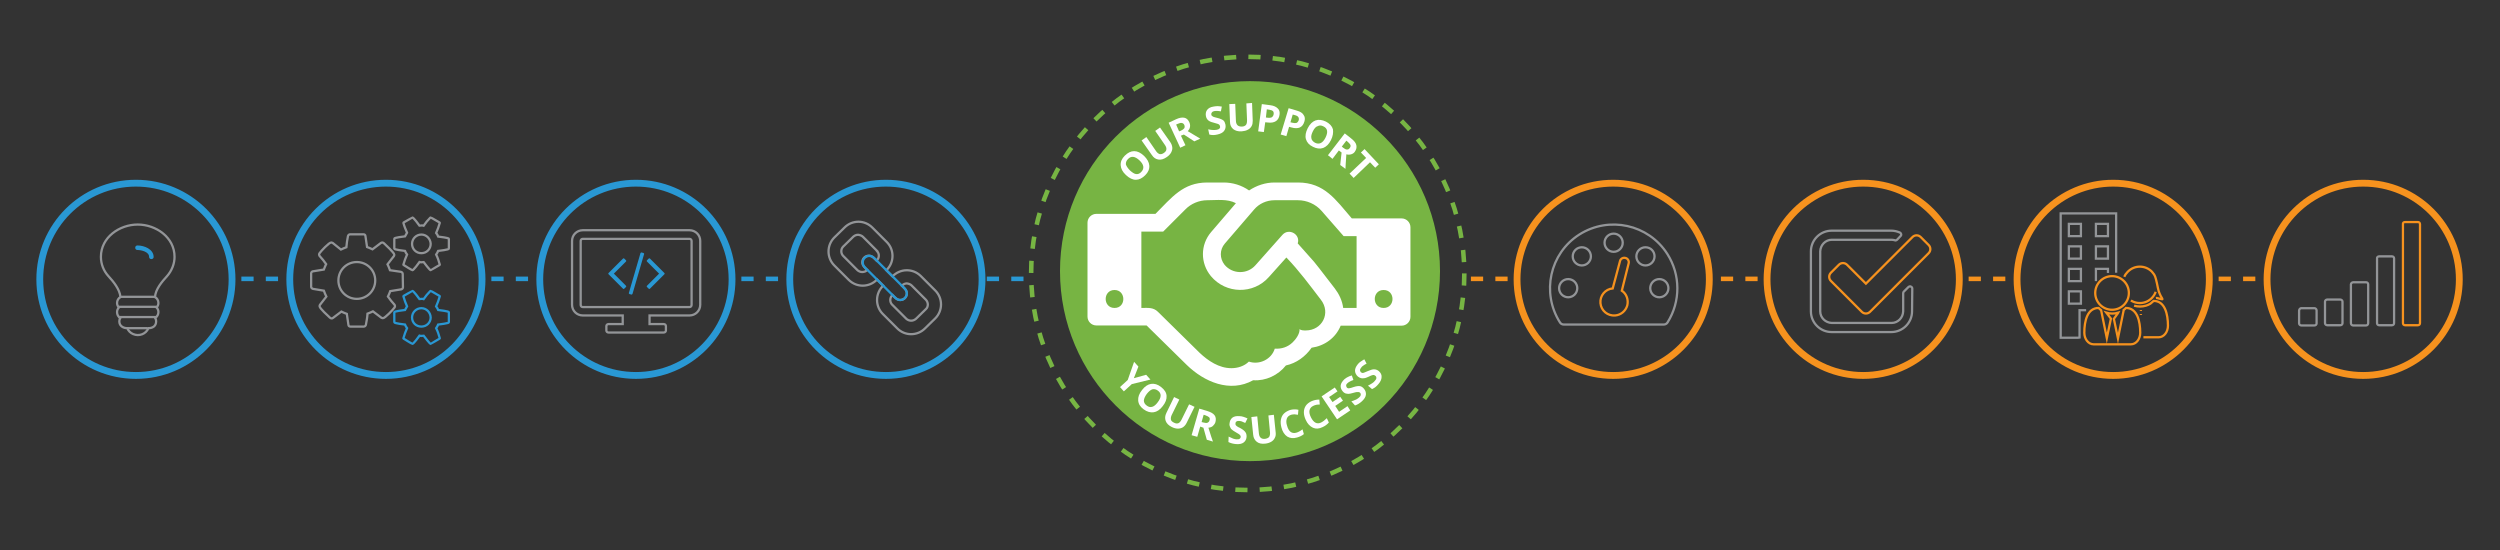 <?xml version="1.0" encoding="utf-8"?>
<!-- Generator: Adobe Illustrator 21.0.0, SVG Export Plug-In . SVG Version: 6.00 Build 0)  -->
<svg version="1.1" id="Layer_1" xmlns="http://www.w3.org/2000/svg" xmlns:xlink="http://www.w3.org/1999/xlink" x="0px" y="0px"
	 viewBox="0 0 1100 242" style="enable-background:new 0 0 1100 242;" xml:space="preserve">
<rect x="0" y="0" width="1100" height="242" fill="#333333" stroke="none"/>
<style type="text/css">
	.st0{fill:none;stroke:#939598;stroke-miterlimit:10;}
	.st1{enable-background:new    ;}
	.st2{fill:#2998D4;}
	.st3{fill:none;stroke:#F6921E;stroke-miterlimit:10;}
	.st4{fill:none;stroke:#2998D4;stroke-miterlimit:10;}
	.st5{fill:none;stroke:#2998D4;stroke-width:3;stroke-miterlimit:10;}
	.st6{fill:none;stroke:#F6921E;stroke-width:3;stroke-miterlimit:10;}
	.st7{fill:none;stroke:#77B543;stroke-width:2;stroke-miterlimit:10;stroke-dasharray:5.35,5.35;}
	.st8{fill:none;stroke:#2998D4;stroke-width:2;stroke-miterlimit:10;stroke-dasharray:5.38;}
	.st9{fill:none;stroke:#F6921E;stroke-width:2;stroke-miterlimit:10;stroke-dasharray:5.38;}
	.st10{fill:#77B443;}
	.st11{fill:#FFFFFF;}
</style>
<title>Our-Service</title>
<g id="Layer_54_copy">
	<g id="Layer_68">
		<path class="st0" d="M308.1,134.1c0,2.6-2.1,4.7-4.7,4.7h-17.6v3.8h6.3c0.5,0,0.9,0.4,0.9,0.9c0,0,0,0,0,0v1.9
			c0,0.5-0.4,0.9-0.9,0.9c0,0,0,0,0,0h-24.4c-0.5,0-0.9-0.4-0.9-0.9c0,0,0,0,0,0v-1.9c0-0.5,0.4-0.9,0.9-0.9c0,0,0,0,0,0h6.3v-3.8
			h-17.6c-2.6,0-4.7-2.1-4.7-4.7V106c0-2.6,2.1-4.7,4.7-4.7h47c2.6,0,4.7,2.1,4.7,4.7L308.1,134.1z M304.3,106
			c0-0.5-0.4-0.9-0.9-0.9h-47c-0.5,0-0.9,0.4-0.9,0.9v28.2c0,0.5,0.4,0.9,0.9,0.9h47c0.5,0,0.9-0.4,0.9-0.9V106z"/>
		<g class="st1">
			<path class="st2" d="M274.7,127c-0.2,0.2-0.4,0.2-0.6,0l-6.3-6.3c-0.2-0.2-0.2-0.4,0-0.6l6.3-6.3c0.2-0.2,0.4-0.2,0.6,0l0.7,0.7
				c0.2,0.2,0.2,0.4,0,0.6l-5.3,5.3l5.3,5.3c0.2,0.2,0.2,0.4,0,0.6L274.7,127z M278.3,129.3c-0.1,0.2-0.3,0.4-0.5,0.3l-0.8-0.2
				c-0.2-0.1-0.4-0.3-0.3-0.5l5.1-17.5c0.1-0.2,0.3-0.4,0.5-0.3l0.8,0.2c0.2,0.1,0.4,0.3,0.3,0.5L278.3,129.3z M286,127
				c-0.2,0.2-0.4,0.2-0.6,0l-0.7-0.7c-0.2-0.2-0.2-0.4,0-0.6l5.3-5.3l-5.3-5.3c-0.2-0.2-0.2-0.4,0-0.6l0.7-0.7
				c0.2-0.2,0.4-0.2,0.6,0l6.3,6.3c0.2,0.2,0.2,0.4,0,0.6L286,127z"/>
		</g>
		<g id="Layer_69_copy">
			<rect x="910.3" y="108.4" class="st0" width="5.3" height="5.4"/>
			<rect x="922.2" y="108.4" class="st0" width="5.3" height="5.4"/>
			<rect x="910.3" y="98.5" class="st0" width="5.3" height="5.4"/>
			<rect x="922.2" y="98.5" class="st0" width="5.3" height="5.4"/>
			<rect x="910.3" y="118.3" class="st0" width="5.3" height="5.4"/>
			<polyline class="st0" points="922.2,123.7 922.2,118.3 927.5,118.3 927.5,120.1 			"/>
			<rect x="910.3" y="128.2" class="st0" width="5.3" height="5.4"/>
			<polyline class="st0" points="931.1,120 931.1,93.9 906.7,93.9 906.7,148.6 914.3,148.6 915,148.5 915,136.5 917.9,136.5 			"/>
			<circle class="st3" cx="929.3" cy="128.9" r="7.4"/>
			<path class="st3" d="M924.5,136.5l2.5,12.3l1.8-8.6l-2-2.6l0,0c1.7,0.5,3.5,0.5,5.2,0l-0.1,0.2l-1.8,2.5l1.8,8.6l2.5-12.3v-0.2
				c0.4-0.3,0.7-0.5,1-0.9c5,0,6.3,5.9,6.3,10.9c0,2.8-1.8,5.1-4.1,5.1h-16.4c-2.3,0-4.1-2.3-4.1-5.1c0-5.1,1.3-10.9,6.3-10.9
				C923.7,135.8,924.1,136.2,924.5,136.5L924.5,136.5z"/>
			<path class="st3" d="M939,134.5L939,134.5c1.7,0.5,3.5,0.5,5.2,0c0.7-0.2,1.4-0.5,2-0.9c0.5-0.4,1-0.8,1.4-1.2
				c5,0,6.3,5.9,6.3,10.9c0,2.8-1.8,5.1-4.1,5.1h-6.7"/>
			<path class="st3" d="M948.5,128.4L948.5,128.4c-1.4,3.9-5.6,5.9-9.5,4.5c-0.5-0.2-1-0.4-1.4-0.7"/>
			<path class="st3" d="M934.7,121.8c0.3-0.8,0.8-1.5,1.4-2.1l0.2-0.2c2.9-2.9,7.6-2.9,10.5,0c0.6,0.7,1.2,1.4,1.5,2.3
				c0.4,0.9,1.2,5,1.2,5c0.3,1.6,1,3.2,1.9,4.6c0.7,0.8-2.1-0.4-2.8-0.3"/>
			<line class="st3" x1="942" y1="138.2" x2="942" y2="138.6"/>
			<line class="st3" x1="942" y1="136.4" x2="942" y2="136.8"/>
		</g>
		<path class="st0" d="M177.3,126.4c0,0.4-0.3,0.8-0.7,0.9l-4.9,0.8c-0.3,0.8-0.6,1.6-1,2.4c0.9,1.3,1.8,2.4,2.9,3.6
			c0.1,0.2,0.2,0.4,0.2,0.6c0,0.2-0.1,0.4-0.2,0.6c-0.6,0.9-4.2,4.7-5.1,4.7c-0.2,0-0.5-0.1-0.7-0.2l-3.7-2.8
			c-0.8,0.4-1.6,0.7-2.4,1c-0.1,1.7-0.4,3.3-0.7,4.9c-0.1,0.4-0.5,0.8-0.9,0.8h-5.9c-0.5,0-0.9-0.3-0.9-0.8l-0.7-4.8
			c-0.8-0.3-1.6-0.6-2.4-1l-3.7,2.8c-0.2,0.2-0.4,0.2-0.6,0.2c-0.2,0-0.5-0.1-0.7-0.3c-0.8-0.8-4.6-4.1-4.6-5.1
			c0-0.2,0.1-0.4,0.2-0.6c0.9-1.2,1.9-2.4,2.8-3.6c-0.4-0.8-0.8-1.7-1.1-2.6l-4.8-0.8c-0.4-0.1-0.8-0.5-0.8-0.9v-5.9
			c0-0.4,0.3-0.8,0.7-0.9l4.9-0.8c0.3-0.8,0.6-1.6,1-2.4c-0.9-1.3-1.8-2.4-2.9-3.6c-0.1-0.2-0.2-0.4-0.2-0.6c0-0.2,0.1-0.5,0.2-0.6
			c0.6-0.9,4.2-4.7,5.1-4.7c0.2,0,0.5,0.1,0.7,0.2l3.6,2.9c0.8-0.4,1.6-0.7,2.4-1c0.1-1.6,0.4-3.3,0.7-4.9c0.1-0.4,0.5-0.8,0.9-0.8
			h5.9c0.5,0,0.9,0.3,0.9,0.8l0.7,4.8c0.8,0.3,1.6,0.6,2.4,1l3.7-2.8c0.2-0.1,0.4-0.2,0.6-0.2c0.2,0,0.5,0.1,0.7,0.3
			c0.8,0.8,4.6,4.2,4.6,5.1c0,0.2-0.1,0.4-0.2,0.6c-0.9,1.2-1.9,2.4-2.8,3.6c0.4,0.8,0.8,1.7,1.1,2.6l4.8,0.7
			c0.4,0.1,0.8,0.5,0.8,0.9L177.3,126.4z"/>
		<path class="st0" d="M157,115.3c-4.5,0-8.1,3.6-8.1,8.1s3.6,8.1,8.1,8.1c4.5,0,8.1-3.6,8.1-8.1C165.1,118.9,161.5,115.3,157,115.3
			z"/>
		<path class="st0" d="M197.5,109.4c0,0.5-4.1,0.9-4.7,1c-0.2,0.6-0.6,1.1-0.9,1.6c0.7,1.4,1.2,2.9,1.6,4.4c0,0.1,0,0.2-0.1,0.2
			c-0.4,0.2-3.8,2.3-3.9,2.3c-0.4,0-2.8-3.2-3.1-3.6c-0.3,0-0.6,0.1-0.9,0.1s-0.6,0-0.9-0.1c-0.3,0.5-2.7,3.6-3.1,3.6
			c-0.2,0-3.5-2-3.9-2.3c-0.1,0-0.1-0.1-0.1-0.2c0.4-1.5,1-3,1.6-4.4c-0.4-0.5-0.7-1.1-0.9-1.6c-0.6-0.1-4.7-0.5-4.7-1V105
			c0-0.5,4.1-0.9,4.7-1c0.3-0.6,0.6-1.1,0.9-1.6c-0.6-1.4-1.2-2.8-1.6-4.3c0-0.1,0.1-0.2,0.1-0.2c0.4-0.2,3.8-2.2,3.9-2.2
			c0.4,0,2.8,3.1,3.1,3.6c0.3,0,0.6-0.1,0.9-0.1s0.6,0,0.9,0.1c0.9-1.3,1.8-2.4,2.9-3.5l0.2-0.1c0.2,0,3.5,2,3.9,2.2
			c0.1,0,0.1,0.1,0.1,0.2c-0.4,1.5-1,3-1.6,4.4c0.4,0.5,0.7,1,0.9,1.6c0.6,0.1,4.7,0.5,4.7,1L197.5,109.4z"/>
		<path class="st4" d="M197.5,141.8c0,0.5-4.1,0.9-4.7,1c-0.2,0.6-0.6,1.1-0.9,1.6c0.7,1.4,1.2,2.9,1.6,4.4c0,0.1,0,0.2-0.1,0.2
			c-0.4,0.2-3.8,2.3-3.9,2.3c-0.4,0-2.8-3.2-3.1-3.6c-0.3,0-0.6,0.1-0.9,0.1s-0.6,0-0.9-0.1c-0.3,0.5-2.7,3.6-3.1,3.6
			c-0.2,0-3.5-2-3.9-2.3c-0.1,0-0.1-0.1-0.1-0.2c0.4-1.5,1-3,1.6-4.4c-0.4-0.5-0.7-1.1-0.9-1.6c-0.6-0.1-4.7-0.5-4.7-1v-4.4
			c0-0.5,4.1-0.9,4.7-1c0.3-0.6,0.6-1.1,0.9-1.6c-0.6-1.4-1.2-2.9-1.6-4.4c0-0.1,0.1-0.2,0.1-0.2c0.4-0.2,3.8-2.2,3.9-2.2
			c0.4,0,2.8,3.1,3.1,3.6c0.3,0,0.6-0.1,0.9-0.1s0.6,0,0.9,0.1c0.9-1.3,1.8-2.4,2.9-3.5l0.2-0.1c0.2,0,3.5,2,3.9,2.2
			c0.1,0,0.1,0.1,0.1,0.2c-0.4,1.5-1,3-1.6,4.4c0.4,0.5,0.7,1.1,0.9,1.6c0.6,0.1,4.7,0.5,4.7,1V141.8z"/>
		<path class="st0" d="M185.4,103.2c-2.2,0-4.1,1.8-4.1,4.1s1.8,4.1,4.1,4.1s4.1-1.8,4.1-4.1C189.4,105,187.6,103.2,185.4,103.2z"/>
		<path class="st4" d="M185.4,135.6c-2.2,0-4.1,1.8-4.1,4.1s1.8,4,4.1,4s4.1-1.8,4.1-4C189.4,137.4,187.6,135.6,185.4,135.6z"/>
		<path class="st0" d="M411.5,140.1l-4.5,4.4c-3.4,3.4-8.9,3.4-12.3-0.1l-6.3-6.3c-1.6-1.6-2.5-3.8-2.5-6.1c0-2.4,1-4.7,2.7-6.3
			l-2.7-2.7c-3.4,3.5-8.9,3.6-12.4,0.2c0,0,0,0-0.1-0.1l-6.3-6.3c-3.4-3.4-3.4-8.9,0-12.3c0,0,0,0,0,0l4.5-4.4
			c3.4-3.4,8.9-3.4,12.3,0.1l6.3,6.3c1.6,1.6,2.5,3.8,2.5,6.1c0,2.4-1,4.7-2.7,6.3l2.7,2.7c3.4-3.5,8.9-3.6,12.4-0.2
			c0,0,0,0,0.1,0.1l6.3,6.3C414.9,131.2,414.9,136.7,411.5,140.1C411.5,140.1,411.5,140.1,411.5,140.1L411.5,140.1z"/>
		<path class="st0" d="M386,110.5l-6.3-6.3c-0.5-0.5-1.3-0.8-2.1-0.9c-0.8,0-1.5,0.3-2.1,0.8l-4.5,4.4c-1.1,1.1-1.1,3,0,4.1
			c0,0,0,0,0,0l6.3,6.3c0.6,0.5,1.3,0.8,2.1,0.8c0.8,0,1.6-0.3,2.2-0.9c-1-1-2.2-1.9-2.2-3.4c0-1.6,1.3-2.9,2.9-2.9l0,0
			c1.5,0,2.4,1.2,3.4,2.2c1.2-1.1,1.3-2.9,0.3-4.1C386.1,110.6,386.1,110.5,386,110.5L386,110.5z"/>
		<path class="st0" d="M407.4,131.9l-6.3-6.3c-0.5-0.5-1.3-0.8-2.1-0.9c-0.8,0-1.6,0.4-2.2,1c1,1,2.2,1.9,2.2,3.4
			c0,1.6-1.3,2.9-2.9,2.9l0,0c-1.5,0-2.4-1.2-3.4-2.2c-1.2,1.1-1.3,2.9-0.3,4.1c0,0,0.1,0.1,0.1,0.1l6.3,6.3
			c0.6,0.5,1.3,0.8,2.1,0.8c0.8,0,1.5-0.3,2.1-0.8l4.5-4.4C408.5,134.9,408.5,133.1,407.4,131.9
			C407.4,131.9,407.4,131.9,407.4,131.9L407.4,131.9z"/>
		<path class="st0" d="M73.5,121.5c-2.2,2.4-5.1,5.8-5.3,9.2c0.9,0.5,1.5,1.5,1.5,2.6c0,0.7-0.3,1.5-0.8,2c0.5,0.5,0.8,1.3,0.8,2
			c0,1-0.5,2-1.4,2.6c0.3,0.5,0.4,1,0.4,1.5c0,2.1-1.6,3-3.4,3c-1.1,2.6-4.1,3.7-6.7,2.6c-1.2-0.5-2.1-1.4-2.6-2.6
			c-1.8,0-3.5-1-3.5-3c0-0.5,0.1-1,0.4-1.5c-0.9-0.5-1.4-1.5-1.4-2.6c0-0.7,0.3-1.5,0.8-2c-0.5-0.5-0.8-1.3-0.8-2
			c0-1.1,0.6-2.1,1.5-2.6c-0.3-3.4-3.1-6.8-5.3-9.2c-2.1-2.3-3.3-5.3-3.3-8.5c0-8.6,8.2-14.2,16.2-14.2s16.2,5.6,16.2,14.2
			C76.8,116.1,75.6,119.1,73.5,121.5z"/>
		<line class="st0" x1="52.9" y1="130.6" x2="68.2" y2="130.6"/>
		<line class="st0" x1="52.1" y1="135" x2="69" y2="135"/>
		<line class="st0" x1="52.1" y1="139.5" x2="69" y2="139.5"/>
		<line class="st0" x1="56.1" y1="144.4" x2="65" y2="144.4"/>
		<path class="st2" d="M66.6,114c-0.6,0-1-0.4-1-1c0-2.2-3.4-3-5.1-3c-0.6,0-1-0.4-1-1s0.4-1,1-1c2.9,0,7.1,1.6,7.1,5.1
			C67.6,113.6,67.2,114,66.6,114z"/>
		<path class="st0" d="M841.3,137c0,5-4.1,9.1-9.1,9.1h-26.3c-5,0-9.1-4.1-9.1-9.1v-26.4c0-5,4.1-9.1,9.1-9.1h26.3
			c1.3,0,2.5,0.3,3.7,0.8c0.3,0.1,0.5,0.4,0.6,0.7c0.1,0.3,0,0.7-0.3,0.9l-1.5,1.6c-0.2,0.2-0.5,0.3-0.7,0.3c-0.1,0-0.2,0-0.3-0.1
			c-0.5-0.1-0.9-0.2-1.4-0.2h-26.3c-2.8,0-5,2.3-5.1,5.1V137c0,2.8,2.3,5,5.1,5.1h26.3c2.8,0,5-2.3,5.1-5.1v-8
			c0-0.3,0.1-0.5,0.3-0.7l2-2c0.2-0.2,0.5-0.3,0.7-0.3c0.1,0,0.3,0,0.4,0.1c0.4,0.2,0.6,0.5,0.6,0.9L841.3,137z"/>
		<path class="st3" d="M822.8,137.2c-1,1-2.6,1-3.6,0c0,0,0,0,0,0l-13.6-13.6c-1-1-1-2.6,0-3.6c0,0,0,0,0,0l3.5-3.5c1-1,2.6-1,3.6,0
			c0,0,0,0,0,0l8.3,8.3l20.5-20.5c1-1,2.6-1,3.6,0c0,0,0,0,0,0l3.5,3.5c1,1,1,2.6,0,3.6c0,0,0,0,0,0L822.8,137.2z"/>
		<path class="st0" d="M1012.6,135.6h5.7c0.5,0,1,0.4,1,1v5.7c0,0.5-0.4,0.9-1,0.9h-5.7c-0.5,0-1-0.4-1-0.9v-5.7
			C1011.7,136,1012.1,135.6,1012.6,135.6z"/>
		<path class="st0" d="M1024,131.8h5.7c0.5,0,1,0.4,1,0.9v9.5c0,0.5-0.4,0.9-1,0.9h-5.7c-0.5,0-1-0.4-1-0.9v-9.5
			C1023,132.2,1023.5,131.8,1024,131.8z"/>
		<path class="st0" d="M1035.4,124.2h5.7c0.5,0,0.9,0.4,0.9,0.9v17.1c0,0.5-0.4,1-0.9,1h-5.7c-0.5,0-1-0.4-1-1v-17.1
			C1034.4,124.7,1034.9,124.2,1035.4,124.2z"/>
		<path class="st0" d="M1046.8,112.8h5.7c0.5,0,0.9,0.4,0.9,0.9v28.5c0,0.5-0.4,0.9-0.9,0.9h-5.7c-0.5,0-0.9-0.4-0.9-0.9v-28.5
			C1045.8,113.3,1046.2,112.8,1046.8,112.8z"/>
		<path class="st3" d="M1058.2,97.7h5.7c0.5,0,0.9,0.4,0.9,0.9v43.6c0,0.5-0.4,0.9-0.9,0.9h-5.7c-0.5,0-0.9-0.4-0.9-0.9V98.6
			C1057.2,98.1,1057.6,97.7,1058.2,97.7z"/>
		<path class="st0" d="M733.7,141.9c-0.4,0.6-1,0.9-1.7,0.9h-43.9c-0.7,0-1.3-0.3-1.7-0.9c-8.3-13.1-4.5-30.4,8.5-38.7
			c13.1-8.3,30.4-4.5,38.7,8.5C739.5,120.9,739.5,132.7,733.7,141.9L733.7,141.9z"/>
		<path class="st0" d="M690,122.8c-2.2,0-4,1.8-4,4c0,2.2,1.8,4,4,4s4-1.8,4-4C694,124.6,692.2,122.8,690,122.8z"/>
		<path class="st0" d="M696,108.8c-2.2,0-4,1.8-4,4s1.8,4,4,4s4-1.8,4-4S698.2,108.8,696,108.8z"/>
		<path class="st3" d="M716.6,115.9c0.3-1.1-0.4-2.2-1.4-2.4c0,0,0,0,0,0c-1.1-0.3-2.2,0.4-2.4,1.4c0,0,0,0,0,0l-3.2,12
			c-3.3,0.3-5.7,3.2-5.4,6.5c0.3,3.3,3.2,5.7,6.5,5.4c2.5-0.2,4.6-2,5.3-4.4c0.6-2.5-0.3-5.1-2.4-6.5L716.6,115.9z"/>
		<path class="st0" d="M710,102.8c-2.2,0-4,1.8-4,4s1.8,4,4,4s4-1.8,4-4S712.2,102.8,710,102.8z"/>
		<path class="st0" d="M724,108.8c-2.2,0-4,1.8-4,4s1.8,4,4,4s4-1.8,4-4S726.3,108.8,724,108.8z"/>
		<path class="st0" d="M730.1,122.8c-2.2,0-4,1.8-4,4c0,2.2,1.8,4,4,4s4-1.8,4-4C734.1,124.6,732.3,122.8,730.1,122.8z"/>
		<path class="st4" d="M396.8,125.7c1,1,2.2,1.9,2.2,3.4c0,1.6-1.3,2.9-2.9,2.9l0,0c-1.5,0-2.4-1.2-3.4-2.2l-4.1-4.1l-2.7-2.7
			l-4.1-4.1c-1-1-2.2-1.9-2.2-3.4c0-1.6,1.3-2.9,2.9-2.9l0,0c1.5,0,2.4,1.2,3.4,2.2l4.1,4.1l2.7,2.7L396.8,125.7z"/>
	</g>
</g>
<g id="Layer_67">
	<g id="Layer_72">
		<circle class="st5" cx="389.8" cy="122.9" r="42.3"/>
		<circle class="st5" cx="279.8" cy="122.9" r="42.3"/>
		<circle class="st5" cx="169.8" cy="122.9" r="42.3"/>
		<circle class="st5" cx="59.8" cy="122.9" r="42.3"/>
		<circle class="st6" cx="1039.8" cy="122.9" r="42.3"/>
		<circle class="st6" cx="929.8" cy="122.9" r="42.3"/>
		<circle class="st6" cx="819.8" cy="122.9" r="42.3"/>
		<circle class="st6" cx="709.8" cy="122.9" r="42.3"/>
	</g>
</g>
<g id="Layer_70">
	<circle class="st7" cx="549" cy="120.3" r="95.3"/>
	<g id="Layer_71">
		<line class="st8" x1="434.2" y1="122.7" x2="455.2" y2="122.7"/>
		<line class="st8" x1="326.2" y1="122.7" x2="347.2" y2="122.7"/>
		<line class="st8" x1="216.2" y1="122.7" x2="237.2" y2="122.7"/>
		<line class="st8" x1="106.2" y1="122.7" x2="127.2" y2="122.7"/>
		<line class="st9" x1="976.2" y1="122.7" x2="997.2" y2="122.7"/>
		<line class="st9" x1="866.2" y1="122.7" x2="887.2" y2="122.7"/>
		<line class="st9" x1="757.2" y1="122.7" x2="778.2" y2="122.7"/>
		<line class="st9" x1="647.2" y1="122.7" x2="668.2" y2="122.7"/>
	</g>
	<circle class="st10" cx="550" cy="119.3" r="83.6"/>
	<g class="st1">
		<path class="st11" d="M498.9,166.4l5.4-1.5l1.9,2.1l-8.2,2l-3.5,3.2l-1.7-1.9l3.4-3.1l2.8-8l1.9,2.1L498.9,166.4z"/>
	</g>
	<g class="st1">
		<path class="st11" d="M511.6,178.7c-1.2,1.6-2.6,2.5-4,2.7s-2.9-0.2-4.4-1.3c-1.5-1.1-2.3-2.4-2.4-3.9s0.4-3,1.7-4.6
			c1.2-1.6,2.6-2.5,4-2.7c1.4-0.2,2.9,0.2,4.4,1.4s2.3,2.4,2.4,3.9S512.8,177.2,511.6,178.7z M504.6,173.3c-0.8,1.1-1.2,2-1.3,2.9
			c0,0.9,0.4,1.6,1.2,2.2c1.6,1.3,3.3,0.8,4.9-1.4c1.7-2.2,1.7-3.9,0.1-5.1c-0.8-0.6-1.6-0.8-2.5-0.6
			C506.2,171.6,505.4,172.3,504.6,173.3z"/>
	</g>
	<g class="st1">
		<path class="st11" d="M525.6,179l-3.5,7.1c-0.4,0.8-0.9,1.4-1.6,1.9c-0.7,0.4-1.4,0.6-2.2,0.6c-0.8,0-1.7-0.2-2.7-0.7
			c-1.4-0.7-2.3-1.6-2.7-2.7c-0.4-1.1-0.3-2.3,0.3-3.5l3.4-7l2.3,1.1l-3.3,6.7c-0.4,0.8-0.5,1.5-0.4,2.1c0.1,0.6,0.6,1,1.4,1.4
			c0.8,0.4,1.4,0.4,1.9,0.2c0.5-0.2,1-0.8,1.4-1.6l3.3-6.7L525.6,179z"/>
	</g>
	<g class="st1">
		<path class="st11" d="M528.1,187.7l-1.3,4.5l-2.5-0.7l3.4-11.7l3.4,1c1.6,0.5,2.7,1.1,3.3,1.9c0.6,0.8,0.7,1.8,0.4,3
			c-0.2,0.7-0.6,1.2-1.1,1.7s-1.2,0.7-2,0.8c1,3.1,1.6,5.2,2,6.1l-2.7-0.8l-1.5-5.3L528.1,187.7z M528.7,185.7l0.8,0.2
			c0.8,0.2,1.4,0.3,1.8,0.1c0.4-0.2,0.8-0.5,0.9-1.1c0.2-0.6,0.1-1-0.2-1.3c-0.3-0.3-0.9-0.6-1.7-0.9l-0.7-0.2L528.7,185.7z"/>
	</g>
	<g class="st1">
		<path class="st11" d="M548.5,192.2c-0.1,1.1-0.5,1.9-1.3,2.5c-0.8,0.6-1.9,0.8-3.3,0.7c-1.3-0.1-2.4-0.4-3.4-0.9l0.1-2.4
			c0.8,0.4,1.5,0.7,2,0.9c0.6,0.2,1.1,0.3,1.5,0.3c0.6,0,1,0,1.3-0.2c0.3-0.2,0.5-0.5,0.5-0.9c0-0.2,0-0.5-0.2-0.6
			c-0.1-0.2-0.3-0.4-0.6-0.6s-0.8-0.5-1.5-0.9c-0.7-0.4-1.3-0.8-1.6-1.1c-0.4-0.3-0.6-0.7-0.8-1.2c-0.2-0.4-0.3-0.9-0.2-1.5
			c0.1-1.1,0.5-1.9,1.2-2.5c0.8-0.6,1.8-0.8,3.1-0.7c0.6,0,1.2,0.1,1.8,0.3c0.6,0.2,1.2,0.4,1.8,0.7l-1,2c-0.6-0.3-1.2-0.5-1.6-0.7
			c-0.4-0.1-0.8-0.2-1.2-0.2c-0.5,0-0.9,0.1-1.1,0.3c-0.3,0.2-0.4,0.5-0.4,0.9c0,0.2,0,0.4,0.1,0.6s0.3,0.3,0.5,0.5
			c0.2,0.2,0.7,0.5,1.6,0.9c1.1,0.6,1.8,1.2,2.2,1.8C548.4,190.7,548.5,191.4,548.5,192.2z"/>
	</g>
	<g class="st1">
		<path class="st11" d="M560.5,182.5l0.8,7.8c0.1,0.9,0,1.7-0.4,2.4c-0.3,0.7-0.9,1.3-1.6,1.7c-0.7,0.4-1.6,0.7-2.6,0.8
			c-1.6,0.2-2.8-0.1-3.7-0.8c-0.9-0.7-1.5-1.8-1.6-3.1l-0.8-7.8l2.6-0.3l0.7,7.4c0.1,0.9,0.3,1.6,0.8,2c0.4,0.4,1.1,0.6,1.9,0.5
			c0.8-0.1,1.4-0.4,1.8-0.8c0.3-0.5,0.5-1.2,0.4-2.1l-0.7-7.4L560.5,182.5z"/>
	</g>
	<g class="st1">
		<path class="st11" d="M568.1,182.5c-0.9,0.3-1.6,0.8-1.9,1.7c-0.3,0.8-0.3,1.9,0.1,3.1c0.7,2.6,2.1,3.6,4,3.1
			c0.8-0.2,1.8-0.7,2.8-1.5l0.6,2.1c-0.8,0.7-1.9,1.2-3,1.5c-1.7,0.5-3.1,0.3-4.3-0.4c-1.2-0.8-2.1-2.1-2.6-4.1
			c-0.3-1.2-0.4-2.3-0.2-3.4c0.2-1,0.6-1.9,1.3-2.6c0.7-0.7,1.6-1.2,2.7-1.6c1.1-0.3,2.4-0.4,3.7-0.1l-0.2,2.2
			c-0.5-0.1-1-0.1-1.5-0.2C569,182.3,568.5,182.4,568.1,182.5z"/>
	</g>
	<g class="st1">
		<path class="st11" d="M577.8,178.6c-0.9,0.4-1.4,1.1-1.6,1.9s0,1.9,0.6,3.1c1.2,2.4,2.7,3.2,4.5,2.3c0.8-0.4,1.6-1,2.5-1.9
			l0.9,1.9c-0.7,0.8-1.6,1.5-2.7,2c-1.6,0.8-3,0.9-4.3,0.3c-1.3-0.6-2.4-1.7-3.2-3.5c-0.5-1.1-0.8-2.2-0.8-3.3c0-1.1,0.3-2,0.8-2.8
			s1.4-1.5,2.4-2c1.1-0.5,2.3-0.8,3.6-0.8l0.2,2.2c-0.5,0-1,0-1.5,0.1S578.2,178.4,577.8,178.6z"/>
	</g>
	<g class="st1">
		<path class="st11" d="M594.1,180.6l-5.8,3.9l-6.8-10.1l5.8-3.9l1.2,1.7l-3.7,2.5l1.5,2.2l3.4-2.3l1.2,1.7l-3.4,2.3l1.7,2.6
			l3.7-2.5L594.1,180.6z"/>
	</g>
	<g class="st1">
		<path class="st11" d="M600.1,171c0.7,0.8,1,1.7,0.9,2.7s-0.8,2-1.8,2.9c-1,0.9-2,1.5-3,1.8l-1.6-1.8c0.9-0.3,1.5-0.6,2.1-0.8
			c0.5-0.3,1-0.6,1.3-0.9c0.4-0.4,0.7-0.7,0.7-1.1c0.1-0.4,0-0.7-0.3-1c-0.2-0.2-0.4-0.3-0.6-0.3c-0.2,0-0.5,0-0.8,0
			c-0.3,0-0.9,0.2-1.7,0.4c-0.8,0.2-1.4,0.4-1.9,0.4s-1-0.1-1.4-0.2c-0.5-0.2-0.9-0.5-1.2-0.9c-0.7-0.8-1-1.7-0.9-2.6
			s0.7-1.8,1.6-2.7c0.5-0.4,1-0.8,1.5-1c0.5-0.3,1.1-0.5,1.8-0.7l0.7,2c-0.7,0.2-1.2,0.5-1.6,0.7c-0.4,0.2-0.7,0.4-1,0.7
			c-0.4,0.3-0.6,0.7-0.6,1c0,0.3,0.1,0.6,0.3,0.9c0.2,0.2,0.3,0.3,0.5,0.3c0.2,0.1,0.4,0.1,0.7,0c0.3,0,0.9-0.2,1.8-0.5
			c1.2-0.4,2.1-0.5,2.8-0.4C599,170,599.6,170.4,600.1,171z"/>
	</g>
	<g class="st1">
		<path class="st11" d="M606.7,163.3c0.8,0.7,1.3,1.6,1.2,2.6c0,1-0.5,2.1-1.4,3.1c-0.8,1-1.7,1.7-2.8,2.2l-1.8-1.5
			c0.8-0.4,1.4-0.8,1.9-1.1c0.5-0.3,0.9-0.7,1.2-1.1c0.4-0.4,0.6-0.8,0.6-1.2c0-0.4-0.1-0.7-0.5-1c-0.2-0.2-0.4-0.2-0.6-0.3
			c-0.2,0-0.5,0-0.8,0.1c-0.3,0.1-0.8,0.3-1.6,0.7c-0.7,0.3-1.4,0.6-1.8,0.6c-0.5,0.1-1,0.1-1.4,0s-0.9-0.3-1.4-0.7
			c-0.8-0.7-1.2-1.5-1.3-2.5c0-1,0.4-1.9,1.2-2.9c0.4-0.5,0.8-0.9,1.3-1.2s1-0.7,1.6-1l1,1.9c-0.6,0.3-1.1,0.6-1.5,0.9
			c-0.4,0.3-0.7,0.5-0.9,0.9c-0.3,0.4-0.5,0.7-0.5,1.1c0,0.3,0.2,0.6,0.4,0.9c0.2,0.1,0.4,0.2,0.6,0.3c0.2,0,0.4,0,0.7-0.1
			c0.3-0.1,0.8-0.3,1.7-0.7c1.1-0.5,2.1-0.8,2.7-0.8C605.4,162.5,606.1,162.8,606.7,163.3z"/>
	</g>
	<g class="st1">
		<path class="st11" d="M503.4,68.6c1.4,1.4,2.2,2.8,2.3,4.3c0.1,1.5-0.5,2.9-1.8,4.2c-1.3,1.3-2.7,2-4.1,2c-1.5,0-2.9-0.7-4.4-2.1
			c-1.5-1.4-2.2-2.8-2.3-4.3c-0.1-1.5,0.5-2.9,1.8-4.2s2.7-2,4.1-2C500.5,66.5,501.9,67.2,503.4,68.6z M497.2,75
			c1,0.9,1.9,1.5,2.7,1.6c0.8,0.1,1.6-0.2,2.3-1c1.4-1.5,1.1-3.2-0.8-5c-2-1.9-3.7-2.1-5.1-0.6c-0.7,0.7-1,1.5-0.9,2.4
			C495.7,73.2,496.3,74.1,497.2,75z"/>
	</g>
	<g class="st1">
		<path class="st11" d="M510.4,56.1l4.5,6.4c0.5,0.7,0.8,1.5,0.9,2.3c0.1,0.8-0.1,1.5-0.5,2.3c-0.4,0.7-1,1.4-1.9,2
			c-1.3,0.9-2.5,1.3-3.7,1.1c-1.2-0.2-2.1-0.8-2.9-2l-4.5-6.4l2.1-1.5l4.2,6.1c0.5,0.8,1.1,1.2,1.6,1.4c0.6,0.1,1.2,0,1.9-0.5
			c0.7-0.5,1.1-1,1.1-1.6c0.1-0.6-0.2-1.3-0.7-2l-4.2-6.1L510.4,56.1z"/>
	</g>
	<g class="st1">
		<path class="st11" d="M519.6,59.7l2,4.2l-2.3,1.1l-5.1-11l3.2-1.5c1.5-0.7,2.7-0.9,3.7-0.7c1,0.2,1.7,0.9,2.2,2
			c0.3,0.7,0.4,1.3,0.3,2s-0.4,1.3-1,1.9c2.8,1.7,4.6,2.8,5.5,3.3l-2.6,1.2l-4.6-3L519.6,59.7z M518.8,57.8l0.8-0.3
			c0.7-0.3,1.2-0.7,1.5-1.1c0.2-0.4,0.2-0.9,0-1.4c-0.2-0.5-0.6-0.8-1.1-0.9c-0.5-0.1-1.1,0.1-1.8,0.4l-0.7,0.3L518.8,57.8z"/>
	</g>
	<g class="st1">
		<path class="st11" d="M539.2,54.8c0.2,1.1,0,2-0.6,2.8c-0.6,0.8-1.6,1.3-3,1.6c-1.3,0.3-2.4,0.3-3.5,0l-0.5-2.3
			c0.9,0.2,1.6,0.3,2.2,0.3c0.6,0,1.1,0,1.6-0.1c0.6-0.1,1-0.3,1.2-0.6c0.3-0.3,0.3-0.6,0.2-1c0-0.2-0.2-0.4-0.3-0.6
			c-0.2-0.2-0.4-0.3-0.7-0.4c-0.3-0.1-0.9-0.3-1.7-0.5c-0.8-0.2-1.4-0.4-1.8-0.6c-0.4-0.2-0.8-0.5-1.1-0.9c-0.3-0.4-0.5-0.8-0.6-1.4
			c-0.2-1.1,0-2,0.5-2.7c0.6-0.8,1.5-1.3,2.8-1.5c0.6-0.1,1.2-0.2,1.8-0.2c0.6,0,1.2,0.1,1.9,0.2l-0.4,2.1c-0.7-0.1-1.3-0.2-1.7-0.2
			c-0.4,0-0.9,0-1.3,0.1c-0.5,0.1-0.8,0.3-1,0.6c-0.2,0.3-0.3,0.6-0.2,1c0,0.2,0.1,0.4,0.3,0.5s0.3,0.3,0.6,0.4
			c0.3,0.1,0.9,0.3,1.8,0.5c1.2,0.3,2.1,0.7,2.6,1.1S539,54.1,539.2,54.8z"/>
	</g>
	<g class="st1">
		<path class="st11" d="M550.9,45.3l0.3,7.8c0,0.9-0.1,1.7-0.5,2.4c-0.4,0.7-0.9,1.2-1.7,1.6c-0.7,0.4-1.6,0.6-2.7,0.7
			c-1.6,0.1-2.8-0.3-3.7-1c-0.9-0.8-1.4-1.8-1.4-3.2l-0.3-7.8l2.6-0.1l0.3,7.4c0,0.9,0.3,1.6,0.7,2c0.4,0.4,1,0.6,1.9,0.6
			c0.8,0,1.4-0.3,1.8-0.7c0.4-0.5,0.5-1.2,0.5-2.1l-0.3-7.4L550.9,45.3z"/>
	</g>
	<g class="st1">
		<path class="st11" d="M563,50.5c-0.2,1.3-0.7,2.2-1.6,2.8c-0.9,0.6-2.1,0.8-3.6,0.6l-1.1-0.1l-0.6,4.3l-2.5-0.3l1.6-12l3.8,0.5
			c1.5,0.2,2.5,0.7,3.2,1.4C562.9,48.3,563.2,49.3,563,50.5z M557,51.7l0.8,0.1c0.8,0.1,1.4,0,1.8-0.2c0.4-0.3,0.7-0.7,0.8-1.3
			c0.1-0.6,0-1.1-0.3-1.4c-0.3-0.3-0.8-0.5-1.5-0.6l-1.2-0.2L557,51.7z"/>
	</g>
	<g class="st1">
		<path class="st11" d="M573.9,53.6c-0.4,1.3-1.1,2.1-2,2.5s-2.2,0.4-3.6,0l-1.1-0.3l-1.2,4.1l-2.5-0.7l3.5-11.6l3.7,1.1
			c1.4,0.4,2.4,1,2.9,1.9C574.2,51.4,574.3,52.4,573.9,53.6z M567.8,53.8l0.8,0.2c0.8,0.2,1.4,0.2,1.8,0.1s0.8-0.6,1-1.1
			c0.2-0.6,0.1-1.1-0.1-1.4c-0.2-0.4-0.7-0.7-1.4-0.9l-1.1-0.3L567.8,53.8z"/>
	</g>
	<g class="st1">
		<path class="st11" d="M585.6,61.7c-0.9,1.8-2.1,2.9-3.4,3.4c-1.4,0.5-2.9,0.3-4.5-0.5c-1.7-0.8-2.7-2-3.1-3.4
			c-0.4-1.4-0.1-3,0.8-4.8c0.9-1.8,2.1-2.9,3.4-3.4c1.4-0.5,2.9-0.3,4.6,0.5c1.7,0.9,2.7,2,3.1,3.4
			C586.7,58.3,586.5,59.9,585.6,61.7z M577.7,57.7c-0.6,1.2-0.9,2.2-0.7,3.1c0.1,0.8,0.7,1.5,1.6,2c1.8,0.9,3.4,0.2,4.6-2.2
			c1.2-2.4,1-4.1-0.9-5c-0.9-0.5-1.8-0.5-2.5-0.1C579,55.7,578.3,56.5,577.7,57.7z"/>
	</g>
	<g class="st1">
		<path class="st11" d="M589.1,66.2l-2.8,3.7l-2-1.6l7.4-9.6l2.8,2.2c1.3,1,2.1,2,2.3,3s0,1.9-0.7,2.9c-0.4,0.6-1,0.9-1.6,1.1
			c-0.7,0.2-1.4,0.2-2.1,0c-0.2,3.3-0.4,5.4-0.4,6.4l-2.3-1.7l0.6-5.5L589.1,66.2z M590.4,64.5L591,65c0.6,0.5,1.2,0.8,1.7,0.8
			c0.5,0,0.9-0.2,1.2-0.7c0.4-0.5,0.4-0.9,0.3-1.3c-0.2-0.4-0.6-0.9-1.2-1.4l-0.6-0.5L590.4,64.5z"/>
	</g>
	<g class="st1">
		<path class="st11" d="M595.6,78.3l-1.8-1.9l7.3-6.9l-2.3-2.4l1.6-1.5l6.3,6.7l-1.6,1.5l-2.3-2.4L595.6,78.3z"/>
	</g>
	<g class="st1">
		<path class="st11" d="M620.6,139.4c0,2.2-1.8,3.9-3.9,3.9h-26.8c-2.2,5.4-7.1,8.9-12.8,9.7c-2.7,3.9-6.7,6.8-11.3,7.8
			c-3.4,4.3-8.9,6.9-14.4,6.5c-10.2,5.7-21.6,0.7-29.2-6.7l-17.7-17.4h-22.1c-2.2,0-3.9-1.8-3.9-3.9V98c0-2.2,1.8-3.9,3.9-3.9h26
			c7.2-7.2,12.1-13.8,22.8-13.8h7.2c4,0,7.9,1.2,11.2,3.5c3.3-2.2,7.2-3.5,11.2-3.5h10.3c11.7,0,16.6,7.6,23.7,15.8h21.9
			c2.2,0,3.9,1.8,3.9,3.9V139.4z M490.4,127.6c-5.2,0-5.2,7.9,0,7.9S495.5,127.6,490.4,127.6z M566,113.3l-7.7,8.6
			c-6.8,7.7-18.9,7.5-25.5-0.4c-4.7-5.7-4.7-13.8,0.1-19.4l10.9-12.7c-3.8-2-8.4-1.3-12.6-1.3c-3.6,0-7.2,1.5-9.7,4.1l-9.7,9.7h-9.6
			v33.6c2.7,0,5.2-0.4,7.3,1.7l18.3,18c3.8,3.6,8.6,6.8,14,6.8c2.8,0,5.7-0.9,7.7-2.9c4.6,1.6,10-1,11.4-5.7c3,0.2,5.7-0.7,7.8-2.7
			c1.4-1.3,3.3-3.9,3.1-5.9c0.6,0.6,1.9,0.6,2.7,0.6c7.3,0,11.2-7.7,6.7-13.5C576.3,125.5,571.6,119.1,566,113.3z M596.9,135.5
			v-31.6h-5.7l-9.7-11.1c-2.6-3-6.5-4.7-10.4-4.7h-10.3c-3.5,0-6.8,1.5-9,4.1l-12.9,15c-2.3,2.7-2.3,6.5-0.1,9.3
			c3.5,4.2,10,4.3,13.6,0.2l11.9-13.4c2.8-3.1,8-0.2,6.7,3.8c2.3,2.7,4.9,5.4,7.2,8.1c3.1,3.8,6,7.8,9.1,11.7
			c1.9,2.5,3.3,5.4,3.7,8.6H596.9z M608.8,127.6c-5.2,0-5.2,7.9,0,7.9S614,127.6,608.8,127.6z"/>
	</g>
</g>
</svg>
